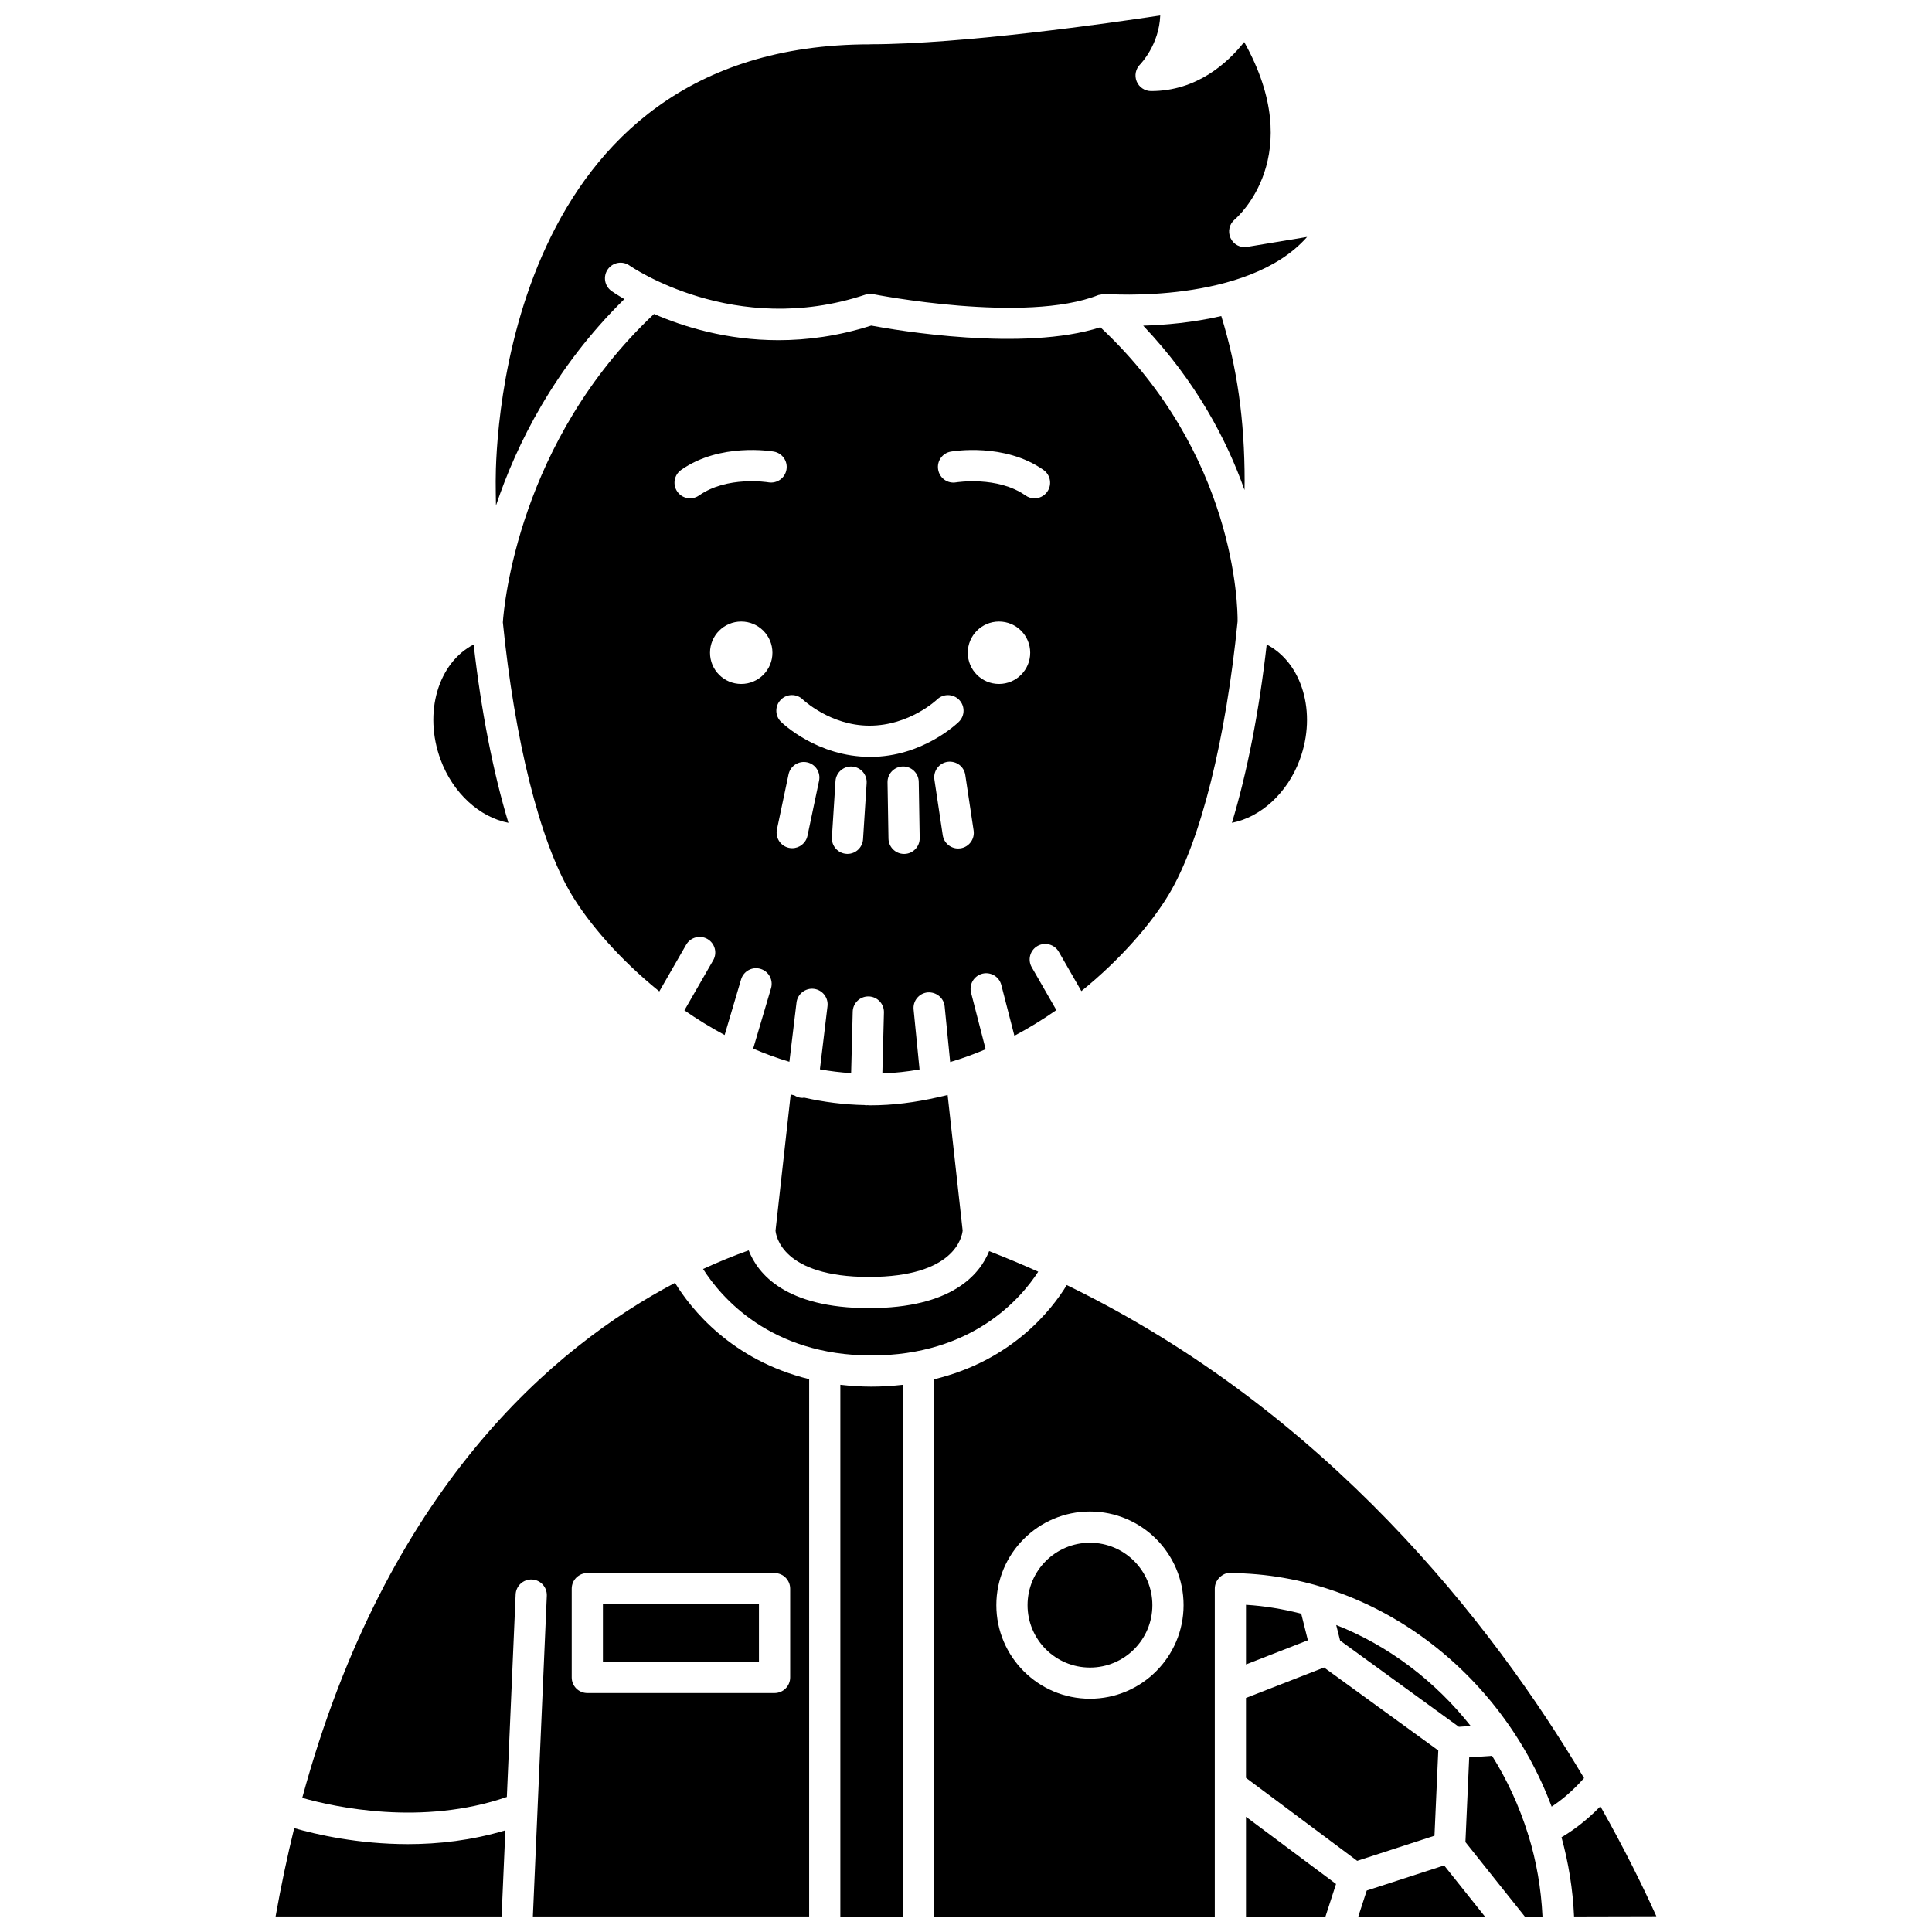 <?xml version="1.0" encoding="UTF-8"?>
<!-- Uploaded to: SVG Repo, www.svgrepo.com, Generator: SVG Repo Mixer Tools -->
<svg width="800px" height="800px" version="1.1" viewBox="144 144 512 512" xmlns="http://www.w3.org/2000/svg">
 <defs>
  <clipPath id="i">
   <path d="m217 628h61v23.902h-61z"/>
  </clipPath>
  <clipPath id="h">
   <path d="m224 483h135v168.9h-135z"/>
  </clipPath>
  <clipPath id="g">
   <path d="m275 148.09h216v129.91h-216z"/>
  </clipPath>
  <clipPath id="f">
   <path d="m474 625h25v26.902h-25z"/>
  </clipPath>
  <clipPath id="e">
   <path d="m532 609h21v42.902h-21z"/>
  </clipPath>
  <clipPath id="d">
   <path d="m503 638h35v13.902h-35z"/>
  </clipPath>
  <clipPath id="c">
   <path d="m391 484h173v167.9h-173z"/>
  </clipPath>
  <clipPath id="b">
   <path d="m366 510h18v141.9h-18z"/>
  </clipPath>
  <clipPath id="a">
   <path d="m557 622h26v29.902h-26z"/>
  </clipPath>
 </defs>
 <g clip-path="url(#i)">
  <path d="m221.97 628.48c-1.832 7.449-3.481 15.254-4.934 23.414h59.895l0.992-22.836c-8.906 2.68-17.742 3.66-25.789 3.66-13.227 0.004-24.32-2.559-30.164-4.238z"/>
 </g>
 <path d="m488.47 345.27c4.574-12.445 0.586-25.633-8.781-30.469-1.996 17.664-5.172 33.895-9.215 47.258 7.586-1.488 14.707-7.828 17.996-16.789z"/>
 <g clip-path="url(#h)">
  <path d="m322.88 483.97c-32.141 16.93-76.473 54.492-98.785 136.49 8.707 2.473 31.824 7.5 54.223-0.242l2.332-53.68c0.098-2.281 2.043-4.043 4.309-3.953 2.281 0.098 4.051 2.027 3.953 4.309l-2.453 56.41v0.031l-1.242 28.562h73.215l0.004-142.4c-20.602-5.047-31.34-18.648-35.555-25.523zm30.523 81.047v23.52c0 2.285-1.848 4.137-4.137 4.137h-49.617c-2.285 0-4.137-1.848-4.137-4.137v-23.52c0-2.285 1.848-4.137 4.137-4.137h49.617c2.281 0 4.137 1.848 4.137 4.137z"/>
 </g>
 <path d="m303.78 569.15h41.348v15.25h-41.348z"/>
 <path d="m278.74 362.06c-4.043-13.363-7.219-29.594-9.215-47.258-9.379 4.836-13.359 18.023-8.785 30.469 3.297 8.969 10.391 15.312 18 16.789z"/>
 <g clip-path="url(#g)">
  <path d="m309.46 223.26c-1.988-1.152-3.184-1.984-3.41-2.144-1.855-1.324-2.285-3.898-0.965-5.762 1.324-1.855 3.898-2.305 5.769-0.973 0.273 0.191 27.789 19.262 62.453 7.715 0.684-0.227 1.406-0.27 2.121-0.133 0.398 0.078 40.379 7.934 59.676 0.215 0.133-0.051 0.277-0.023 0.414-0.062 0.402-0.117 0.797-0.191 1.211-0.184 0.086 0 0.164-0.043 0.254-0.039 0.422 0.051 37.652 2.84 53.406-15.105l-15.852 2.633c-1.875 0.332-3.66-0.66-4.438-2.352-0.777-1.699-0.324-3.703 1.113-4.902 0.828-0.703 19.316-16.984 2.512-47.035-4.383 5.535-12.531 13-24.672 13-1.676 0-3.188-1.012-3.824-2.562-0.637-1.551-0.273-3.332 0.918-4.512 0.203-0.227 5.031-5.219 5.328-12.961-13.238 2.004-52.469 7.617-76.77 7.629-0.039 0-0.07 0.02-0.109 0.02-96.449 0-99.234 103.93-99.234 115.77 0 2.152 0.039 4.309 0.074 6.461 5.469-16.277 15.531-36.559 34.023-54.719z"/>
 </g>
 <path d="m418.94 394.7c1.973-1.129 4.504-0.453 5.644 1.527l5.992 10.426c10.5-8.496 18.598-17.977 23.18-25.613 8.508-14.184 15.152-41.5 18.219-72.375 0.039-3.805-0.473-44.359-36.363-77.938-20.312 6.555-54.133 0.797-60.73-0.445-8.734 2.789-17.012 3.875-24.59 3.875-13.734 0-25.152-3.551-32.969-6.953-35.91 33.762-39.766 77.301-40.062 81.715 3.078 30.77 9.707 57.977 18.191 72.121 4.594 7.66 12.727 17.176 23.27 25.691l7.109-12.359c1.137-1.98 3.672-2.664 5.644-1.527 1.98 1.137 2.668 3.668 1.527 5.644l-7.629 13.262c3.371 2.34 6.934 4.539 10.66 6.539l4.363-14.746c0.648-2.188 2.965-3.449 5.137-2.789 2.191 0.648 3.441 2.949 2.797 5.141l-4.734 16c3.109 1.336 6.312 2.512 9.598 3.484l1.891-15.719c0.273-2.269 2.379-3.879 4.598-3.613 2.269 0.273 3.883 2.332 3.613 4.598l-2.012 16.734c2.711 0.508 5.481 0.816 8.273 1.016l0.422-16.309c0.062-2.246 1.898-4.027 4.137-4.027h0.109c2.281 0.062 4.082 1.961 4.027 4.242l-0.418 16.18c3.336-0.152 6.633-0.48 9.855-1.07l-1.574-15.895c-0.227-2.273 1.434-4.297 3.703-4.523 2.258-0.172 4.301 1.434 4.523 3.703l1.465 14.754c3.219-0.945 6.348-2.094 9.398-3.387l-3.863-14.984c-0.57-2.211 0.766-4.465 2.973-5.039 2.223-0.562 4.469 0.762 5.039 2.973l3.473 13.473c3.894-2.066 7.613-4.363 11.121-6.805l-6.519-11.34c-1.152-1.977-0.469-4.504 1.512-5.641zm-22.965-131.02c0.578-0.098 14.242-2.41 24.562 4.863 1.863 1.316 2.316 3.891 0.996 5.766-0.801 1.141-2.082 1.754-3.383 1.754-0.824 0-1.648-0.25-2.379-0.758-7.418-5.227-18.262-3.492-18.359-3.481-2.289 0.414-4.394-1.109-4.789-3.352-0.398-2.254 1.102-4.398 3.352-4.793zm-66.707 11.621c-0.727 0.508-1.555 0.758-2.379 0.758-1.297 0-2.582-0.609-3.383-1.754-1.316-1.867-0.867-4.449 0.996-5.766 10.328-7.273 23.984-4.961 24.566-4.863 2.25 0.398 3.75 2.539 3.352 4.789-0.395 2.242-2.512 3.734-4.781 3.359-0.242-0.043-10.953-1.75-18.371 3.477zm11.164 49.953c-4.57 0-8.27-3.699-8.27-8.27s3.699-8.27 8.27-8.27c4.57 0 8.27 3.699 8.27 8.27s-3.699 8.27-8.27 8.27zm20.629 25.66-3.07 14.586c-0.414 1.949-2.129 3.281-4.043 3.281-0.281 0-0.57-0.027-0.855-0.086-2.234-0.473-3.668-2.668-3.191-4.898l3.07-14.586c0.473-2.234 2.668-3.66 4.898-3.191 2.234 0.465 3.664 2.66 3.191 4.894zm11.656 15.5c-0.141 2.191-1.961 3.875-4.121 3.875-0.086 0-0.18-0.004-0.266-0.008-2.281-0.145-4.012-2.113-3.867-4.391l0.949-14.879c0.145-2.281 2.125-4.016 4.391-3.867 2.281 0.145 4.012 2.113 3.867 4.391zm10.945 3.887h-0.07c-2.254 0-4.098-1.809-4.137-4.066l-0.25-14.906c-0.039-2.285 1.785-4.168 4.066-4.207h0.07c2.254 0 4.098 1.809 4.137 4.066l0.25 14.906c0.035 2.289-1.785 4.172-4.066 4.207zm-8.965-25.723h-0.102c-13.996 0-23.234-8.91-23.621-9.289-1.633-1.602-1.652-4.219-0.059-5.848s4.207-1.656 5.836-0.07c0.074 0.07 7.32 6.938 17.629 6.938h0.078c10.559 0 17.805-6.867 17.875-6.938 1.637-1.578 4.25-1.543 5.844 0.086 1.586 1.633 1.559 4.231-0.066 5.824-0.391 0.383-9.637 9.297-23.414 9.297zm23.844 24.238c-0.211 0.027-0.418 0.047-0.617 0.047-2.012 0-3.773-1.469-4.086-3.523l-2.211-14.742c-0.34-2.258 1.219-4.367 3.477-4.707 2.32-0.305 4.363 1.219 4.707 3.477l2.211 14.742c0.336 2.262-1.223 4.371-3.481 4.707zm10.203-43.562c-4.57 0-8.27-3.699-8.27-8.27s3.699-8.27 8.27-8.27c4.57 0 8.27 3.699 8.27 8.27 0 4.566-3.707 8.27-8.27 8.27z"/>
 <path d="m473.84 271.52c0-16.18-1.992-30.195-6.188-43.762-7.633 1.754-14.988 2.375-20.699 2.543 14.02 14.773 22.145 30.25 26.855 43.559 0.012-0.781 0.031-1.562 0.031-2.34z"/>
 <path d="m399.11 470.1-3.981-35.918c-0.699 0.184-1.41 0.328-2.113 0.492-0.156 0.031-0.285 0.121-0.445 0.137-0.062 0.004-0.121 0.004-0.184 0.008-5.754 1.301-11.68 2.102-17.781 2.102-0.277 0-0.551-0.039-0.828-0.043-0.07 0.004-0.129 0.043-0.203 0.043h-0.113c-0.109-0.004-0.199-0.059-0.301-0.07-5.5-0.102-10.867-0.805-16.082-1.973-0.129 0.012-0.242 0.07-0.375 0.07-0.164 0-0.332-0.008-0.496-0.027-0.637-0.078-1.199-0.32-1.703-0.641-0.32-0.082-0.645-0.141-0.965-0.223l-4.019 36.078c0.109 1.273 1.707 12.27 24.797 12.27 22.84-0.008 24.648-10.781 24.793-12.305z"/>
 <path d="m342.41 475.36c-3.637 1.293-7.703 2.914-12.09 4.934 4.66 7.328 17.711 22.918 44.621 22.918 26.77 0 39.664-15.188 44.199-22.199-4.242-1.91-8.582-3.723-13.008-5.449-2.465 6.133-9.809 15.102-31.816 15.102-22.246 0.004-29.52-9.168-31.906-15.305z"/>
 <g clip-path="url(#f)">
  <path d="m474.2 651.9h21.066l2.801-8.621-23.867-17.812z"/>
 </g>
 <g clip-path="url(#e)">
  <path d="m548.95 630.2c-0.02-0.062-0.008-0.125-0.027-0.184-2.305-7.34-5.496-14.312-9.516-20.707l-6.055 0.418-1 22.449 15.727 19.727h4.695c-0.355-7.426-1.605-14.652-3.734-21.535-0.02-0.062-0.066-0.109-0.09-0.168z"/>
 </g>
 <path d="m449.39 569.38c0 9.137-7.406 16.539-16.539 16.539-9.133 0-16.539-7.402-16.539-16.539 0-9.133 7.406-16.539 16.539-16.539 9.133 0 16.539 7.406 16.539 16.539"/>
 <g clip-path="url(#d)">
  <path d="m506.2 645.02-2.234 6.883h33.543l-10.797-13.543z"/>
 </g>
 <g clip-path="url(#c)">
  <path d="m563.79 615.22c-24.465-41.109-68.137-97.141-137.09-130.66-4.019 6.606-14.535 20.008-35.195 24.973v142.37h74.426v-86.887c0-1.105 0.438-2.152 1.219-2.93 0.781-0.777 1.938-1.391 2.941-1.203 38.219 0.219 71.828 26.344 85.105 61.898 2.293-1.492 5.356-3.906 8.59-7.559zm-130.94-21.039c-13.684 0-24.809-11.125-24.809-24.809s11.125-24.809 24.809-24.809c13.684 0 24.809 11.125 24.809 24.809s-11.125 24.809-24.809 24.809z"/>
 </g>
 <g clip-path="url(#b)">
  <path d="m366.7 510.98v140.92h16.539v-140.91c-2.637 0.289-5.375 0.488-8.293 0.488-2.894 0-5.617-0.199-8.246-0.496z"/>
 </g>
 <path d="m525.16 607.89-30.27-21.984-20.691 8.066v21.18l29.473 21.996 20.48-6.656z"/>
 <path d="m533.75 601.41c-9.41-11.887-21.691-21.262-35.641-26.762l1.031 4.117 31.477 22.863z"/>
 <g clip-path="url(#a)">
  <path d="m568.12 622.7c-3.981 4.082-7.723 6.699-10.309 8.191 1.859 6.762 3.012 13.789 3.328 21l21.812-0.051c-3.402-7.551-8.309-17.609-14.832-29.141z"/>
 </g>
 <path d="m474.2 569.29v15.805l16.402-6.398-1.762-7.047c-4.754-1.223-9.637-2.059-14.641-2.359z"/>
</svg>